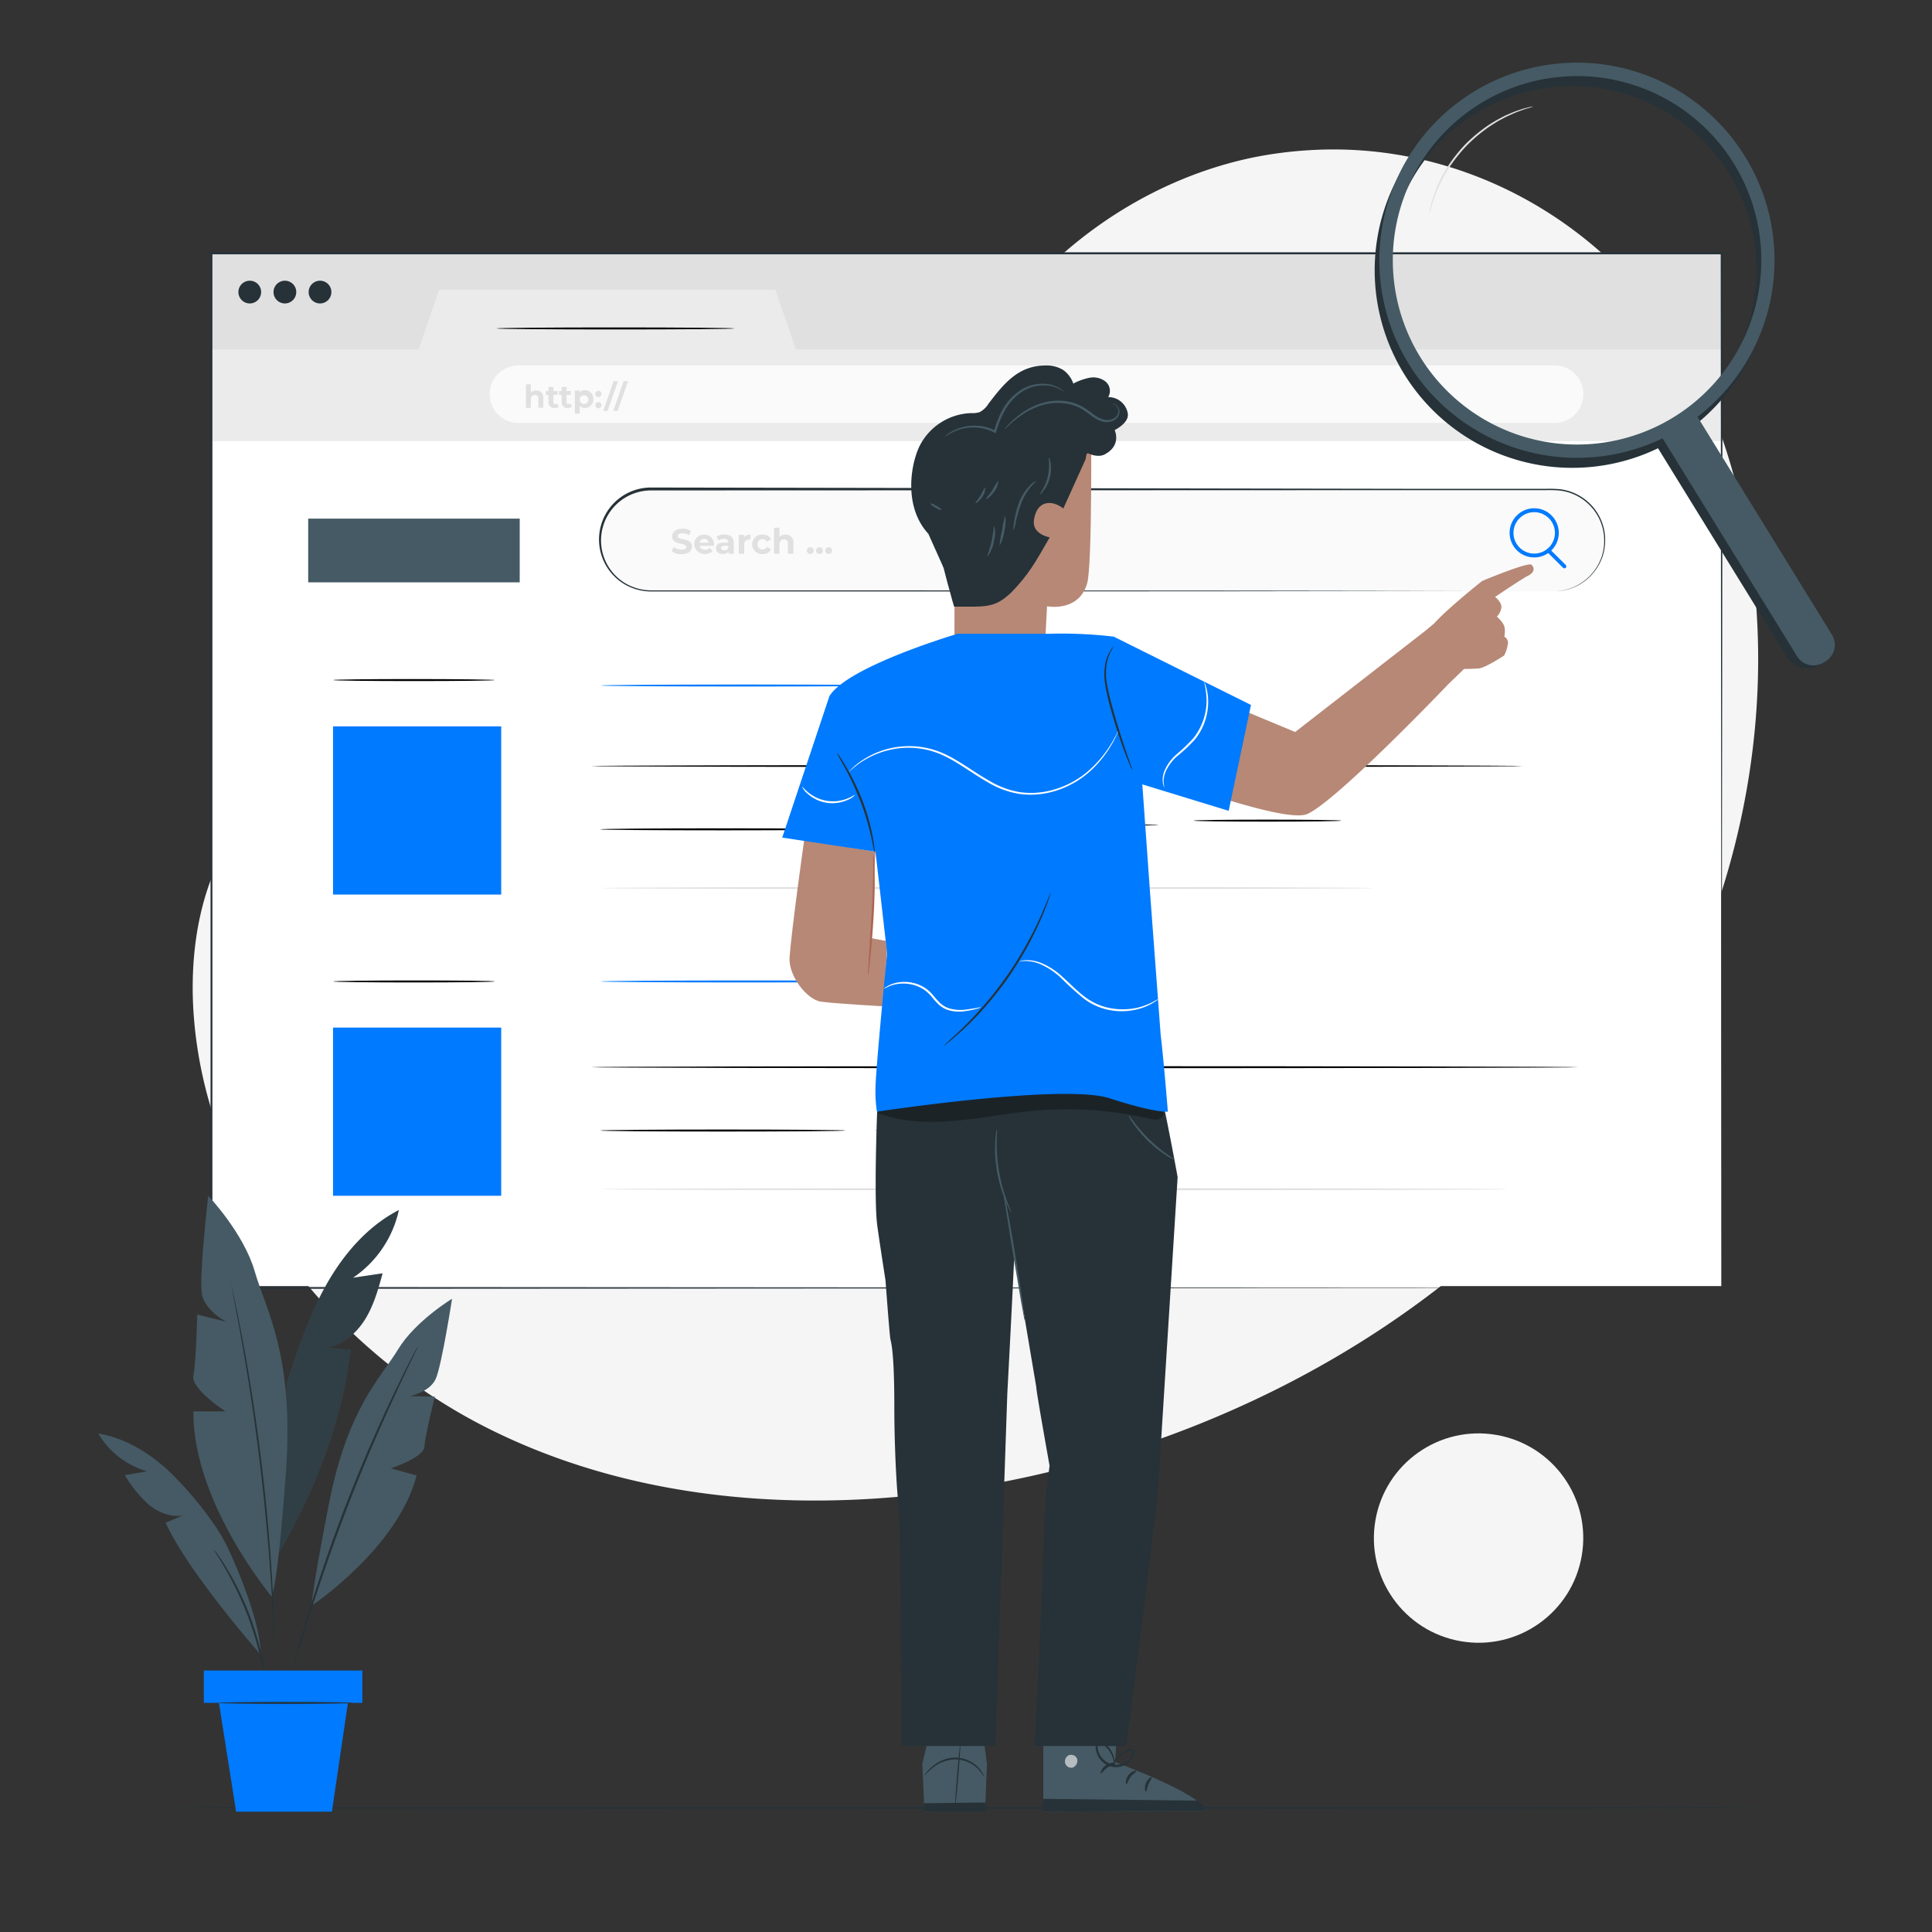<svg xmlns="http://www.w3.org/2000/svg" viewBox="0 0 500 500"><rect x="0" y="0" width="500" height="500" fill="#333333" stroke="none"/><g id="freepik--background-simple--inject-19"><path d="M437.85,94.6l-2.44-4C414.9,56.78,377.8,36.4,338.7,38.88a103.42,103.42,0,0,0-15,2c-35.56,7.61-66.5,34.5-79.33,68.94-7.54,20.25-9.64,43.57-24,59.65-18.62,20.92-50.25,21.58-78.05,20.71s-59.45-.13-78,20.88C52.79,224.26,49.1,243,50,260.58c2.48,46.65,35,88.35,76.31,109.08s90,22.58,135.23,13.47c63.37-12.78,123.64-47.86,159.86-102S466.83,153.08,437.85,94.6Z" style="fill:#f5f5f5"></path><circle cx="382.68" cy="398.09" r="27.09" transform="translate(-74.71 707.47) rotate(-80.21)" style="fill:#f5f5f5"></circle></g><g id="freepik--Floor--inject-19"><path d="M463.14,467.86c0,.14-95.43.26-213.13.26S36.86,468,36.86,467.86s95.41-.26,213.15-.26S463.14,467.71,463.14,467.86Z" style="fill:#263238"></path></g><g id="freepik--Window--inject-19"><rect x="54.68" y="65.6" width="390.85" height="25.04" style="fill:#e0e0e0"></rect><rect x="54.62" y="113.64" width="390.85" height="219.2" style="fill:#fff"></rect><polygon points="54.68 90.45 108.35 90.45 113.66 74.97 200.66 74.97 205.97 90.45 445.53 90.45 445.53 114.17 54.68 114.17 54.68 90.45" style="fill:#ebebeb"></polygon><path d="M67.58,75.59a2.94,2.94,0,1,1-2.94-2.94A2.93,2.93,0,0,1,67.58,75.59Z" style="fill:#263238"></path><path d="M76.67,75.59a2.94,2.94,0,1,1-2.94-2.94A2.93,2.93,0,0,1,76.67,75.59Z" style="fill:#263238"></path><path d="M85.76,75.59a2.94,2.94,0,1,1-2.94-2.94A2.93,2.93,0,0,1,85.76,75.59Z" style="fill:#263238"></path><path d="M402.33,109.45H134.18a7.44,7.44,0,0,1-7.44-7.44h0a7.44,7.44,0,0,1,7.44-7.44H402.33a7.44,7.44,0,0,1,7.44,7.44h0A7.44,7.44,0,0,1,402.33,109.45Z" style="fill:#fafafa"></path><path d="M140.6,103v2.52h-1.27V103.2c0-.71-.33-1-.89-1s-1.06.38-1.06,1.18v2.18h-1.27V99.46h1.27v2.12a2,2,0,0,1,1.4-.52A1.72,1.72,0,0,1,140.6,103Z" style="fill:#e0e0e0"></path><path d="M144.58,105.3a1.78,1.78,0,0,1-1,.28,1.45,1.45,0,0,1-1.64-1.58v-1.8h-.68v-1h.68v-1.07h1.27v1.07h1.09v1h-1.09V104a.51.51,0,0,0,.55.58.82.82,0,0,0,.51-.17Z" style="fill:#e0e0e0"></path><path d="M148,105.3a1.82,1.82,0,0,1-1,.28,1.45,1.45,0,0,1-1.64-1.58v-1.8h-.68v-1h.68v-1.07h1.27v1.07h1.1v1h-1.1V104a.52.52,0,0,0,.55.58.85.85,0,0,0,.52-.17Z" style="fill:#e0e0e0"></path><path d="M153.54,103.32a2.13,2.13,0,0,1-2.19,2.26,1.71,1.71,0,0,1-1.32-.53v2h-1.27v-6H150v.51a1.73,1.73,0,0,1,1.38-.57A2.13,2.13,0,0,1,153.54,103.32Zm-1.29,0a1.12,1.12,0,1,0-1.12,1.22A1.11,1.11,0,0,0,152.25,103.32Z" style="fill:#e0e0e0"></path><path d="M154.08,101.85a.8.8,0,0,1,1.59,0,.8.8,0,1,1-1.59,0Zm0,2.93a.8.8,0,0,1,1.59,0,.8.8,0,1,1-1.59,0Z" style="fill:#e0e0e0"></path><path d="M158.8,98.64h1.14l-2.7,7.69h-1.13Z" style="fill:#e0e0e0"></path><path d="M161.41,98.64h1.13l-2.69,7.69h-1.14Z" style="fill:#e0e0e0"></path><path d="M402.09,153.06H168.46a13.19,13.19,0,0,1-13.19-13.19h0a13.2,13.2,0,0,1,13.19-13.19H402.09a13.2,13.2,0,0,1,13.19,13.19h0A13.19,13.19,0,0,1,402.09,153.06Z" style="fill:#fafafa"></path><path d="M402.09,153.06a13.89,13.89,0,0,0,5.4-1.22,13.31,13.31,0,0,0,7.1-8,13.35,13.35,0,0,0,.54-4.83,13.11,13.11,0,0,0-1.48-5.22,13.25,13.25,0,0,0-3.93-4.48,13,13,0,0,0-6.05-2.36,30.74,30.74,0,0,0-3.49-.1h-3.64l-33.59,0-194.47.07a13,13,0,0,0-6.63,1.84,12.93,12.93,0,0,0,.58,22.53,13.41,13.41,0,0,0,6.49,1.5H234.1l87.43.06,59,.08,16,0,4.17,0c.94,0,1.42,0,1.42,0l-1.42,0-4.17,0-16,0-59,.09-87.43.05-51.64,0H168.92a13.77,13.77,0,0,1-6.73-1.56,13.45,13.45,0,0,1,6.29-25.34L363,126.5l33.59,0h3.64a31.79,31.79,0,0,1,3.53.11,13.23,13.23,0,0,1,6.15,2.43,13.19,13.19,0,0,1,5.48,9.88,13.68,13.68,0,0,1-.58,4.9,13.43,13.43,0,0,1-2,3.85,13.26,13.26,0,0,1-5.25,4.23,13.6,13.6,0,0,1-4,1.07C402.57,153.06,402.09,153.06,402.09,153.06Z" style="fill:#263238"></path><path d="M173.82,142.68l.49-1.1a3.77,3.77,0,0,0,2.1.66c.87,0,1.22-.29,1.22-.68,0-1.19-3.69-.37-3.69-2.73,0-1.08.87-2,2.68-2a4.28,4.28,0,0,1,2.2.56l-.45,1.12a3.55,3.55,0,0,0-1.76-.5c-.87,0-1.21.33-1.21.73,0,1.17,3.69.36,3.69,2.69,0,1.06-.88,2-2.69,2A4.46,4.46,0,0,1,173.82,142.68Z" style="fill:#e0e0e0"></path><path d="M184.75,141.27h-3.69a1.31,1.31,0,0,0,1.4,1,1.66,1.66,0,0,0,1.22-.48l.75.82a2.84,2.84,0,0,1-4.79-1.72,2.48,2.48,0,0,1,2.6-2.51,2.42,2.42,0,0,1,2.54,2.53C184.78,141,184.76,141.15,184.75,141.27Zm-3.71-.83h2.4a1.22,1.22,0,0,0-2.4,0Z" style="fill:#e0e0e0"></path><path d="M189.9,140.52v2.79h-1.32v-.61a1.61,1.61,0,0,1-1.49.68c-1.14,0-1.82-.64-1.82-1.48s.61-1.46,2.09-1.46h1.13c0-.6-.37-1-1.13-1a2.34,2.34,0,0,0-1.4.45l-.51-1a3.76,3.76,0,0,1,2.1-.59C189,138.36,189.9,139.05,189.9,140.52Zm-1.41,1.25v-.5h-1c-.66,0-.87.24-.87.57s.3.59.79.59A1.05,1.05,0,0,0,188.49,141.77Z" style="fill:#e0e0e0"></path><path d="M194.21,138.36v1.3l-.32,0A1.2,1.2,0,0,0,192.6,141v2.31h-1.42v-4.88h1.35v.64A2,2,0,0,1,194.21,138.36Z" style="fill:#e0e0e0"></path><path d="M194.65,140.87a2.52,2.52,0,0,1,2.72-2.51,2.23,2.23,0,0,1,2.18,1.24l-1.1.59a1.21,1.21,0,0,0-1.09-.67,1.35,1.35,0,0,0,0,2.7,1.19,1.19,0,0,0,1.09-.67l1.1.6a2.25,2.25,0,0,1-2.18,1.23A2.52,2.52,0,0,1,194.65,140.87Z" style="fill:#e0e0e0"></path><path d="M205.32,140.52v2.79H203.9v-2.58c0-.79-.36-1.15-1-1.15s-1.17.42-1.17,1.32v2.41h-1.42v-6.73h1.42v2.36a2.14,2.14,0,0,1,1.55-.58A1.91,1.91,0,0,1,205.32,140.52Z" style="fill:#e0e0e0"></path><path d="M208.82,142.49a.88.88,0,0,1,1.76,0,.88.88,0,1,1-1.76,0Z" style="fill:#e0e0e0"></path><path d="M211.2,142.49a.88.88,0,1,1,.88.89A.87.87,0,0,1,211.2,142.49Z" style="fill:#e0e0e0"></path><path d="M213.57,142.49a.88.88,0,0,1,1.76,0,.88.88,0,1,1-1.76,0Z" style="fill:#e0e0e0"></path><path d="M128.07,176c0,.15-9.38.26-20.94.26s-20.94-.11-20.94-.26,9.37-.26,20.94-.26S128.07,175.88,128.07,176Z"></path><rect x="86.19" y="187.99" width="43.52" height="43.52" style="fill:#007AFE"></rect><path d="M394.15,198.25c0,.14-54,.26-120.64.26s-120.65-.12-120.65-.26,54-.26,120.65-.26S394.15,198.1,394.15,198.25Z"></path><path d="M218.86,214.63c0,.15-14.24.26-31.79.26s-31.8-.11-31.8-.26,14.23-.26,31.8-.26S218.86,214.49,218.86,214.63Z"></path><path d="M355.59,229.83c0,.14-44.85.26-100.16.26s-100.16-.12-100.16-.26,44.84-.27,100.16-.27S355.59,229.68,355.59,229.83Z" style="fill:#e0e0e0"></path><path d="M128.07,254c0,.14-9.38.26-20.94.26s-20.94-.12-20.94-.26,9.37-.26,20.94-.26S128.07,253.83,128.07,254Z"></path><rect x="86.19" y="265.94" width="43.52" height="43.52" style="fill:#007AFE"></rect><path d="M408.49,276.19c0,.15-57.23.26-127.81.26s-127.82-.11-127.82-.26,57.22-.26,127.82-.26S408.49,276.05,408.49,276.19Z"></path><path d="M218.86,292.58c0,.14-14.24.26-31.79.26s-31.8-.12-31.8-.26,14.23-.26,31.8-.26S218.86,292.44,218.86,292.58Z"></path><path d="M390.47,307.77c0,.15-52.65.26-117.59.26s-117.61-.11-117.61-.26,52.65-.26,117.61-.26S390.47,307.63,390.47,307.77Z" style="fill:#e0e0e0"></path><path d="M445.53,333.37c0-1.72-.08-104.8-.21-267.77l.21.21-390.82,0h0l.26-.26c0,95.58,0,186.39,0,267.77l-.24-.24,390.85.24-390.85.23h-.24v-.23c0-81.38,0-172.19,0-267.77v-.26h.29l390.82,0h.21v.21C445.62,228.57,445.53,331.65,445.53,333.37Z" style="fill:#263238"></path><path d="M190.1,85c0,.15-13.8.26-30.82.26s-30.82-.11-30.82-.26,13.8-.26,30.82-.26S190.1,84.86,190.1,85Z"></path><rect x="79.76" y="134.22" width="54.74" height="16.49" style="fill:#455a64"></rect><path d="M231.43,177.41c0,.15-17,.26-38,.26s-38-.11-38-.26,17-.26,38-.26S231.43,177.27,231.43,177.41Z" style="fill:#007AFE"></path><path d="M231.43,254c0,.14-17,.26-38,.26s-38-.12-38-.26,17-.26,38-.26S231.43,253.83,231.43,254Z" style="fill:#007AFE"></path><path d="M397.06,144.26a6.36,6.36,0,1,1,6.35-6.35A6.36,6.36,0,0,1,397.06,144.26Zm0-11.71a5.36,5.36,0,1,0,5.35,5.36A5.36,5.36,0,0,0,397.06,132.55Z" style="fill:#007AFE"></path><path d="M404.87,147.08a.51.51,0,0,1-.36-.15l-4.14-4.11a.5.5,0,0,1,.71-.71l4.14,4.11a.51.51,0,0,1-.35.86Z" style="fill:#007AFE"></path><path d="M299.88,213.51c0,.14-16.37.26-36.57.26s-36.58-.12-36.58-.26,16.38-.26,36.58-.26S299.88,213.36,299.88,213.51Z"></path><path d="M347.15,212.38c0,.15-8.57.26-19.13.26s-19.14-.11-19.14-.26,8.57-.26,19.14-.26S347.15,212.24,347.15,212.38Z"></path><path d="M299.53,292.58c0,.14-16.37.26-36.57.26s-36.57-.12-36.57-.26,16.37-.26,36.57-.26S299.53,292.44,299.53,292.58Z"></path></g><g id="freepik--Plant--inject-19"><path d="M103.22,313.16c-8.12,4.2-14.34,11.44-18.81,19.41S77.05,349.27,74.2,358l-2.5,44.77c9.44-16.06,17-34.94,19.06-53.46l-6.28-.56c4.21-.64,7.75-3.69,10-7.31s3.4-7.79,4.53-11.9l-7.66,1.14A28.45,28.45,0,0,0,103.22,313.16Z" style="fill:#455a64"></path><g style="opacity:0.3"><path d="M103.22,313.16c-8.12,4.2-14.34,11.44-18.81,19.41S77.05,349.27,74.2,358l-2.5,44.77c9.44-16.06,17-34.94,19.06-53.46l-6.28-.56c4.21-.64,7.75-3.69,10-7.31s3.4-7.79,4.53-11.9l-7.66,1.14A28.45,28.45,0,0,0,103.22,313.16Z"></path></g><path d="M70.3,413.2s-20.49-24.52-20.25-47.93h8.27s-9-5.92-8.28-9.23,1-15.84,1-15.84l7.57,1.89s-5.68-2.84-6.39-7.33,1.66-25.31,1.66-25.31,9.22,9.7,12.06,19.63S76.18,350.6,74,380.87,70.3,413.2,70.3,413.2Z" style="fill:#455a64"></path><path d="M80.69,415.52s22.2-14.79,27.13-33.66L101.16,380s8.53-2.78,8.68-5.6,2.7-12.95,2.7-12.95l-6.5-.13s5.19-1,6.74-4.5,4.21-20.7,4.21-20.7-9.54,5.77-14,13.14-13,15.05-17.85,39.87S80.69,415.52,80.69,415.52Z" style="fill:#455a64"></path><path d="M59.43,330.84a1.26,1.26,0,0,1,.08.25l.18.75c.16.71.38,1.68.67,2.91.57,2.53,1.33,6.2,2.19,10.75,1.75,9.09,3.82,21.73,5.45,35.77s2.49,26.82,2.86,36.08c.19,4.63.29,8.37.31,11,0,1.27,0,2.26,0,3,0,.32,0,.57,0,.78a.76.76,0,0,1,0,.26.82.82,0,0,1,0-.26c0-.2,0-.46,0-.77,0-.73-.06-1.72-.11-3-.08-2.59-.24-6.33-.48-10.95-.46-9.25-1.39-22-3-36s-3.63-26.66-5.29-35.77c-.82-4.55-1.52-8.23-2-10.77-.24-1.24-.43-2.22-.57-2.92-.05-.32-.1-.57-.13-.77A.86.86,0,0,1,59.43,330.84Z" style="fill:#263238"></path><path d="M67.46,428.22S48.71,407,42.88,394.08l4.4-1.87c-3.19.52-6.45-.85-8.92-2.93a33.41,33.41,0,0,1-6.06-7.51l5.79-1A21.55,21.55,0,0,1,25.43,371c6.84,1.12,13,4.87,18.11,9.56a90.11,90.11,0,0,1,11,12.72,44.64,44.64,0,0,1,4.26,7C61.93,406.8,67.47,420.41,67.46,428.22Z" style="fill:#455a64"></path><path d="M108.11,348.54a.77.77,0,0,1-.08.22l-.28.62-1.13,2.37c-1,2-2.41,5-4.13,8.71-3.44,7.37-8,17.67-12.46,29.25s-8,22.25-10.46,30c-1.21,3.89-2.16,7-2.8,9.23L76,431.47l-.21.65c0,.14-.08.22-.09.21s0-.08,0-.23l.16-.66.66-2.54c.58-2.2,1.48-5.37,2.65-9.27,2.33-7.81,5.84-18.51,10.32-30.11s9.09-21.88,12.62-29.22c1.76-3.67,3.23-6.62,4.28-8.64l1.22-2.33.33-.59A1.13,1.13,0,0,1,108.11,348.54Z" style="fill:#263238"></path><path d="M69.05,437.34a8.61,8.61,0,0,1-.3-1.52c-.15-1-.4-2.39-.75-4.13a88,88,0,0,0-3.81-13.29,87.08,87.08,0,0,0-5.93-12.5c-.89-1.53-1.63-2.76-2.17-3.59a9,9,0,0,1-.77-1.34,8.56,8.56,0,0,1,.94,1.22c.59.81,1.39,2,2.32,3.53a75.94,75.94,0,0,1,6.1,12.49,75.88,75.88,0,0,1,3.68,13.41c.3,1.76.5,3.18.59,4.18A9.25,9.25,0,0,1,69.05,437.34Z" style="fill:#263238"></path><rect x="52.75" y="432.33" width="41.04" height="8.37" style="fill:#007AFE"></rect><polygon points="56.66 440.71 61.1 468.86 85.9 468.86 90.04 440.71 56.66 440.71" style="fill:#007AFE"></polygon><path d="M91.27,440.71c0,.14-7.76.26-17.34.26s-17.33-.12-17.33-.26,7.76-.26,17.33-.26S91.27,440.56,91.27,440.71Z" style="fill:#263238"></path></g><g id="freepik--Character--inject-19"><path d="M270,448.09v20.76l41.88-.2c-.3-4.21-23.29-12.61-23.29-12.61l.46-8Z" style="fill:#455a64"></path><g style="opacity:0.6"><path d="M276.79,454.16a1.8,1.8,0,0,0-1.14,2.07,1.63,1.63,0,0,0,1.93,1.23,1.92,1.92,0,0,0,1.2-2.21,1.66,1.66,0,0,0-2.14-1" style="fill:#fff"></path></g><path d="M270,468.85v-3.31l40,.47s2.08,1.25,1.89,2.64Z" style="fill:#263238"></path><path d="M288.61,456.44c0,.22-1,.33-2,1s-1.51,1.62-1.7,1.54.1-1.34,1.31-2.17S288.65,456.24,288.61,456.44Z" style="fill:#263238"></path><path d="M294.1,458.36c0,.21-.83.59-1.51,1.51s-.86,1.89-1.06,1.88-.35-1.22.51-2.35S294.09,458.16,294.1,458.36Z" style="fill:#263238"></path><path d="M296.57,463.65c-.19.05-.49-1,0-2.21s1.45-1.67,1.54-1.49-.49.82-.89,1.8S296.77,463.63,296.57,463.65Z" style="fill:#263238"></path><path d="M288.2,450.53c-.08.2-1-.08-2.17,0s-2,.5-2.14.31.74-1,2.09-1.06S288.3,450.36,288.2,450.53Z" style="fill:#263238"></path><path d="M288.44,457.37a3.26,3.26,0,0,0,.09-1.27,7,7,0,0,0-1.11-3.27,6.51,6.51,0,0,0-1.64-1.73,1.41,1.41,0,0,0-1.41-.25,1.62,1.62,0,0,0-.83,1.37,5.49,5.49,0,0,0,3.68,4.86,5.26,5.26,0,0,0,5.66-1.68,4,4,0,0,0,.75-1.28,1.38,1.38,0,0,0,0-.83,1,1,0,0,0-.57-.6,1.73,1.73,0,0,0-1.3.13,7.59,7.59,0,0,0-1,.55,8.87,8.87,0,0,0-2.39,2.37,3.38,3.38,0,0,0-.58,1.11,12.37,12.37,0,0,1,3.19-3.1c.56-.32,1.3-.78,1.89-.57.26.1.36.41.24.77a3.38,3.38,0,0,1-.66,1.06,4.75,4.75,0,0,1-5.07,1.47,5,5,0,0,1-3.31-4.22,1,1,0,0,1,.49-.9,1,1,0,0,1,.94.18,6.16,6.16,0,0,1,1.55,1.55,7.29,7.29,0,0,1,1.23,3C288.41,456.92,288.39,457.37,288.44,457.37Z" style="fill:#263238"></path><polygon points="254.71 451.09 255.42 456.44 254.95 468.49 239.25 468.87 238.69 456.44 240.47 449.05 254.71 451.09" style="fill:#455a64"></polygon><path d="M247.19,467.58c-.1,0,.13-3.68.5-8.23s.76-8.25.85-8.26-.13,3.69-.5,8.24S247.28,467.58,247.19,467.58Z" style="fill:#263238"></path><polygon points="255.01 466.48 239.15 466.67 239.15 468.87 255.02 468.86 255.01 466.48" style="fill:#263238"></polygon><path d="M239.19,459.55s.11-.25.4-.63a10.33,10.33,0,0,1,1.4-1.5,10.61,10.61,0,0,1,2.53-1.7,8.36,8.36,0,0,1,9.79,1.81,7.35,7.35,0,0,1,1.15,1.71,2,2,0,0,1,.25.71,17.27,17.27,0,0,0-1.64-2.19,8.41,8.41,0,0,0-5.89-2.42,9.6,9.6,0,0,0-6,2.34C239.89,458.75,239.25,459.61,239.19,459.55Z" style="fill:#263238"></path><path d="M247.12,114.74,247,169l23.29,1.11.68-13.2s8.27,1.64,10.4-6c1.37-4.91,1-42.84,1-42.84Z" style="fill:#b78876"></path><path d="M285.41,111.88c-3.67,1.05-4.47,7-4.47,7l-5.75,12.71c-2.93-2.29-6.87-2.16-7.61,3-.54,3.72,4.09,4.47,4.09,4.47-2.7,4.59-4.52,8.3-8.45,12.66C259,156.47,256.6,156.94,252,157h-5.08s-2.49-8.07-7.09-28.24c-5.1-22.38,21.36-19.5,26.27-25.21C274.09,94.26,297,108.57,285.41,111.88Z" style="fill:#263238"></path><path d="M291.87,107a5.08,5.08,0,0,0-5.07-4.23,3.15,3.15,0,0,0-.66-4,5.15,5.15,0,0,0-4.19-1,15.38,15.38,0,0,0-4.18,1.5,7.09,7.09,0,0,0-2.7-3.57,8.15,8.15,0,0,0-4.49-1.11c-7.15,0-10.91,4.89-14.75,9.88a6,6,0,0,1-2.32,2.2,6.22,6.22,0,0,1-2.15.24,15.54,15.54,0,0,0-13.22,8.22c-2.5,4.83-4.37,16,2.11,23l3.9,8.71,37.33-29.58c.27.14,2.61,1.28,4.41.34,4.47-2.36,2.59-6.28,2.59-6.28C288.84,111.07,292.25,109.4,291.87,107Z" style="fill:#263238"></path><path d="M257.32,136.11a8.12,8.12,0,0,1-.13,4.12,8,8,0,0,1-1.65,3.78c-.16-.08.59-1.74,1.07-3.91S257.15,136.11,257.32,136.11Z" style="fill:#455a64"></path><path d="M260.14,133.44a10.07,10.07,0,0,1-.22,4,9.85,9.85,0,0,1-1.23,3.78,21.71,21.71,0,0,1,.65-3.89A21,21,0,0,1,260.14,133.44Z" style="fill:#455a64"></path><path d="M268.2,124.48c.06.08-.6.56-1.44,1.54a15.23,15.23,0,0,0-2.51,4.34,37.24,37.24,0,0,0-1.39,4.88,7.44,7.44,0,0,1-.58,2,7.73,7.73,0,0,1,.17-2.13,24.12,24.12,0,0,1,1.25-5,12.76,12.76,0,0,1,2.76-4.4A4.54,4.54,0,0,1,268.2,124.48Z" style="fill:#455a64"></path><path d="M271.46,118.39c.07,0,.31.52.46,1.46a9.74,9.74,0,0,1-.21,3.71,9.31,9.31,0,0,1-1.57,3.36c-.57.77-1,1.14-1.09,1.09s1.43-1.87,2.09-4.59S271.28,118.41,271.46,118.39Z" style="fill:#455a64"></path><path d="M243.67,131.94c-.08.15-.79-.1-1.59-.55s-1.39-.92-1.31-1.07.79.11,1.59.56S243.75,131.8,243.67,131.94Z" style="fill:#455a64"></path><path d="M254.92,126.15a3.3,3.3,0,0,1-.66,2.36c-.72,1.19-1.69,1.81-1.79,1.69s.63-.9,1.28-2S254.75,126.11,254.92,126.15Z" style="fill:#455a64"></path><path d="M258.38,124.29a4.63,4.63,0,0,1-1,2.82c-.93,1.42-2.1,2.18-2.19,2s.83-1,1.7-2.37A24.67,24.67,0,0,1,258.38,124.29Z" style="fill:#455a64"></path><path d="M275.58,101.55s-.44-.33-1.28-.81a8.59,8.59,0,0,0-3.9-1,10.46,10.46,0,0,0-5.73,1.53,14.23,14.23,0,0,0-4.87,5.44,23.86,23.86,0,0,0-2,5.09l-.1.34-.31-.17a11.69,11.69,0,0,0-5.19-1.33,12.43,12.43,0,0,0-4.23.64,17.87,17.87,0,0,0-3.46,1.73,3.51,3.51,0,0,1,.78-.69,10.54,10.54,0,0,1,2.56-1.37,12.07,12.07,0,0,1,4.35-.79,11.91,11.91,0,0,1,5.46,1.31l-.41.18a24.12,24.12,0,0,1,2-5.22,14.42,14.42,0,0,1,5.11-5.62,10.67,10.67,0,0,1,6-1.49,8.28,8.28,0,0,1,4,1.23,5.23,5.23,0,0,1,.89.71C275.5,101.44,275.59,101.54,275.58,101.55Z" style="fill:#455a64"></path><path d="M287.83,104.51c-.05,0,.64-.18,1.33.6a2.29,2.29,0,0,1,.54,1.7,2.65,2.65,0,0,1-1.36,1.94,3.86,3.86,0,0,1-2.83.39,8.29,8.29,0,0,1-2.91-1.42,27.65,27.65,0,0,0-2.86-2,11.62,11.62,0,0,0-3.44-1.21,14.37,14.37,0,0,0-7,.48,19.2,19.2,0,0,0-5.19,2.64c-2.72,1.95-4.06,3.59-4.15,3.5a7.08,7.08,0,0,1,.93-1.15,22,22,0,0,1,3-2.69,18.72,18.72,0,0,1,5.27-2.82,14.62,14.62,0,0,1,7.3-.54,12.11,12.11,0,0,1,3.61,1.28,27.07,27.07,0,0,1,2.89,2,7.83,7.83,0,0,0,2.71,1.38,3.46,3.46,0,0,0,2.52-.27,2.34,2.34,0,0,0,1.23-1.62,2.07,2.07,0,0,0-.39-1.51A2,2,0,0,0,287.83,104.51Z" style="fill:#455a64"></path><path d="M396.33,146.16c-.88-.78-12.74,4.19-12.74,4.19s-8.85,7-12.49,11.05l-2.25,1.87-33.66,26.17-41.4-17.22-9,23.09s46.48,18.51,53.56,15.34c7.69-3.44,36.34-33.43,36.41-33.53h0l4.14-4s2.19,0,3.85-.14,6.52-3.33,6.52-3.33a9.44,9.44,0,0,0,.94-2.83,1.81,1.81,0,0,0-.9-2.05,6.46,6.46,0,0,0,.08-2.34c-.19-1.32-2-2.85-2-2.85a4.17,4.17,0,0,0,1.11-2.09c.4-1.53-1.57-3-1.57-3s6.89-4.68,8.56-5.51S397.21,146.94,396.33,146.16Z" style="fill:#b78876"></path><path d="M299.88,382.69c.14-1.52.21-2.69.21-3.42l4.68-74.63s-3.93-21.8-5.79-27.58l-16.71-6.47L260,279.26c-.14-1.79-.23-2.9-.23-2.9L227,287.7s-.85,22.37,0,29.18c.28,2.19,1.13,7.84,2.17,14.5h0s1.06,14.47,1.28,15.28c.79,2.95,1,10.18,1,17.42,0,9.2.5,20.15,1.08,25.35s.85,62.44.85,62.44h24.2l3.11-91.16c.52-9.77,1.3-24.71,1.8-35.52l5.68,33.66c0,1.23,3.46,20.48,3.46,20.48a182.4,182.4,0,0,0-1.48,18.26c-.4,17-2.39,54.28-2.39,54.28h23.68s7.12-53.88,8.5-69.18Z" style="fill:#263238"></path><path d="M304,300.17a9.62,9.62,0,0,1-2.19-1.17,29.92,29.92,0,0,1-4.68-3.71,30.5,30.5,0,0,1-3.86-4.55,8.63,8.63,0,0,1-1.23-2.15,18.65,18.65,0,0,1,1.52,1.93,42.35,42.35,0,0,0,3.93,4.41A41.23,41.23,0,0,0,302,298.7,17.34,17.34,0,0,1,304,300.17Z" style="fill:#455a64"></path><path d="M261.72,313.73a2.89,2.89,0,0,1-.46-.74,22.2,22.2,0,0,1-1-2.16,35.66,35.66,0,0,1-2.21-7.55,36.16,36.16,0,0,1-.48-7.85c.06-1,.14-1.81.23-2.37a2.8,2.8,0,0,1,.19-.86c.08,0,0,1.25-.05,3.24a42.6,42.6,0,0,0,.62,7.75,43.59,43.59,0,0,0,2,7.51C261.27,312.57,261.79,313.69,261.72,313.73Z" style="fill:#455a64"></path><path d="M265.24,341.83a6.49,6.49,0,0,1-.31-1.3q-.26-1.42-.66-3.57c-.52-3.13-1.22-7.25-2-11.81-1.34-8.37-2.25-14.07-2.67-16.72a24.34,24.34,0,0,1,1.14,4.83c.58,3,1.3,7.19,2.06,11.8s1.39,8.81,1.83,11.84c.19,1.44.36,2.64.49,3.6A6,6,0,0,1,265.24,341.83Z" style="fill:#455a64"></path><path d="M208.13,217.35s-3.19,22.49-3.79,30.37c-.36,4.75,4.46,11,8.14,11.51s16.08,1.2,16.08,1.2l1-14.11-.32-2.81-3.85-.72,1.16-22.38Z" style="fill:#b78876"></path><path d="M226.07,221.17a5.09,5.09,0,0,1,.15,1.22c.06.79.1,1.93.13,3.35.07,2.82,0,6.73-.24,11s-.59,8.2-.86,11c-.15,1.4-.27,2.54-.37,3.32a5.26,5.26,0,0,1-.21,1.21,5.55,5.55,0,0,1,0-1.23c.05-.9.12-2,.2-3.34.19-2.93.43-6.76.7-11s.37-8.18.4-11c0-1.32,0-2.44,0-3.34A5.71,5.71,0,0,1,226.07,221.17Z" style="fill:#aa6550"></path><g style="opacity:0.3"><path d="M227.29,288.11c6.3,2.34,13.2,2.53,19.89,1.95s13.31-1.93,20-2.56a95.78,95.78,0,0,1,30.29,2,5.37,5.37,0,0,0,2.14.2,1.79,1.79,0,0,0,1.51-1.34c.18-1.12-1.05-1.9-2.09-2.33a89.35,89.35,0,0,0-71.93,1.6"></path></g><path d="M323.75,182.44l-35.52-17.68a115.86,115.86,0,0,0-16.88-.74H247.84s-28.48,8.4-33.19,16.15l-12.21,36.6,24.14,3.64h0l3,26.3s-3,30.45-3,34.87a33.25,33.25,0,0,0,.37,6.12s48.3-7.34,60.19-3.47,15.1,3.47,15.1,3.47-1-12.64-1.87-20L297.63,231l-2-28,22.35,6.84Z" style="fill:#007AFE"></path><path d="M226.36,220.7c-.09,0-.33-1.51-.86-3.95a67.07,67.07,0,0,0-2.8-9.33,74.76,74.76,0,0,0-4.14-8.92l-1.46-2.62a4.23,4.23,0,0,1-.49-1,4.73,4.73,0,0,1,.68.89c.41.59,1,1.46,1.61,2.56a58.72,58.72,0,0,1,4.32,8.91,54.25,54.25,0,0,1,2.66,9.44c.22,1.23.36,2.23.43,2.93A4.42,4.42,0,0,1,226.36,220.7Z" style="fill:#263238"></path><path d="M271.91,231.09a1.71,1.71,0,0,1-.13.49l-.45,1.35c-.2.59-.45,1.3-.78,2.12s-.68,1.76-1.14,2.76c-.87,2-2,4.42-3.42,7s-3.1,5.32-5,8.1-4,5.29-5.89,7.51-3.78,4.09-5.4,5.61c-.79.78-1.56,1.43-2.21,2s-1.24,1.08-1.72,1.47l-1.12.88a2.38,2.38,0,0,1-.41.29s.11-.14.35-.37l1.05-1c.46-.4,1-.91,1.66-1.52s1.38-1.27,2.15-2.06c1.58-1.54,3.38-3.46,5.29-5.66s3.89-4.74,5.83-7.49,3.6-5.5,5-8,2.59-4.9,3.5-6.91c.48-1,.85-1.93,1.2-2.73s.64-1.5.87-2.08.39-1,.54-1.32A2,2,0,0,1,271.91,231.09Z" style="fill:#263238"></path><path d="M288.32,167.18a11.42,11.42,0,0,0-1.87,4.46,15.42,15.42,0,0,0,0,5.25,61.53,61.53,0,0,0,1.5,6.34c1.23,4.48,2.52,8.47,3.51,11.35.47,1.36.86,2.5,1.18,3.41a7.16,7.16,0,0,1,.38,1.27,6.61,6.61,0,0,1-.58-1.2c-.33-.78-.8-1.92-1.34-3.35-1.08-2.85-2.44-6.85-3.67-11.34A57,57,0,0,1,286,177a15.25,15.25,0,0,1,.08-5.39,9.8,9.8,0,0,1,1.38-3.37A3.77,3.77,0,0,1,288.32,167.18Z" style="fill:#263238"></path><path d="M221.3,205.71a5.09,5.09,0,0,1-1.9,1.29A9.57,9.57,0,0,1,209,205.41a5,5,0,0,1-1.42-1.79c.07-.06.59.65,1.66,1.51a10.09,10.09,0,0,0,10.07,1.53C220.54,206.16,221.25,205.64,221.3,205.71Z" style="fill:#fff"></path><path d="M289.37,189.2a4,4,0,0,1-.29.77c-.22.5-.56,1.22-1.05,2.12a29.39,29.39,0,0,1-5.28,6.91,23.84,23.84,0,0,1-11.28,6.13,21.11,21.11,0,0,1-7.64.33,22.42,22.42,0,0,1-7.73-2.75c-4.91-2.74-9.06-6.21-13.6-7.87a21.31,21.31,0,0,0-12.54-.69,22.2,22.2,0,0,0-7.79,3.57c-1.64,1.21-2.41,2.06-2.45,2a15.49,15.49,0,0,1,2.33-2.17,21.92,21.92,0,0,1,20.62-3.17c4.65,1.68,8.83,5.16,13.68,7.86A22.22,22.22,0,0,0,263.9,205a20.89,20.89,0,0,0,7.47-.3,23.67,23.67,0,0,0,11.12-5.93,30.12,30.12,0,0,0,5.36-6.74c.51-.88.89-1.59,1.13-2.07A5.43,5.43,0,0,1,289.37,189.2Z" style="fill:#fff"></path><path d="M311.61,176.37a5.39,5.39,0,0,1,.46,1.16,13.75,13.75,0,0,1,.58,3.33,15.53,15.53,0,0,1-3.37,10.48,39.17,39.17,0,0,1-4.46,4.22,11.87,11.87,0,0,0-3,3.81,6.44,6.44,0,0,0-.67,3.18c.06.78.23,1.2.18,1.21s-.07-.09-.15-.29a3.8,3.8,0,0,1-.23-.9,6.22,6.22,0,0,1,.53-3.35,11.81,11.81,0,0,1,3-4,43.61,43.61,0,0,0,4.37-4.19,15.77,15.77,0,0,0,3.41-10.14A24.71,24.71,0,0,0,311.61,176.37Z" style="fill:#fff"></path><path d="M253.84,260.68a3.91,3.91,0,0,1-1,.37,21.21,21.21,0,0,1-2.94.62,10.2,10.2,0,0,1-4.49-.26,6.65,6.65,0,0,1-2.35-1.32,20.18,20.18,0,0,1-1.92-2.1,10,10,0,0,0-2-1.86,9.8,9.8,0,0,0-2.29-1.1,10.14,10.14,0,0,0-4.29-.41,8.83,8.83,0,0,0-2.82.8,7,7,0,0,1-1,.46,3.29,3.29,0,0,1,.9-.64,8.1,8.1,0,0,1,2.87-1,9.93,9.93,0,0,1,4.48.31,9.56,9.56,0,0,1,2.43,1.14,9.71,9.71,0,0,1,2.12,1.94,20.89,20.89,0,0,0,1.86,2.05,6.48,6.48,0,0,0,2.17,1.26,10.53,10.53,0,0,0,4.3.35C252.3,261,253.82,260.59,253.84,260.68Z" style="fill:#fff"></path><path d="M299.83,258.55a1.69,1.69,0,0,1-.32.27,10,10,0,0,1-1,.66,14.7,14.7,0,0,1-4,1.69,16.93,16.93,0,0,1-6.49.38,16,16,0,0,1-7.38-3,74.29,74.29,0,0,1-5.9-5.31,18.87,18.87,0,0,0-5.24-3.6,9.93,9.93,0,0,0-4.15-.92c-1,0-1.58.17-1.59.11a1.7,1.7,0,0,1,.4-.13,5.76,5.76,0,0,1,1.18-.19,9.76,9.76,0,0,1,4.31.79,18.52,18.52,0,0,1,5.41,3.59c1.83,1.62,3.65,3.59,5.89,5.24a15.7,15.7,0,0,0,7.13,2.9,17.41,17.41,0,0,0,6.34-.25,16.82,16.82,0,0,0,4-1.51A12.86,12.86,0,0,1,299.83,258.55Z" style="fill:#fff"></path></g><g id="freepik--magnifying-glass--inject-19"><path d="M384.83,116.06a51.12,51.12,0,1,1,66.83-70.79h0a51.11,51.11,0,0,1-66.83,70.79Zm42.62-89.14a47.68,47.68,0,1,0,21.21,20A47.67,47.67,0,0,0,427.45,26.92Z" style="fill:#263238"></path><path d="M471.11,172h0a6.37,6.37,0,0,1-8.75-2.07l-33.43-54.19a1.09,1.09,0,0,1,.35-1.5l7.13-4.4a1.1,1.1,0,0,1,1.49.33L473.06,163A6.36,6.36,0,0,1,471.11,172Z" style="fill:#263238"></path><path d="M386.06,113.48a51.13,51.13,0,1,1,66.83-70.8h0a51.12,51.12,0,0,1-66.83,70.8Zm42.62-89.14a47.68,47.68,0,1,0,21.21,20A47.67,47.67,0,0,0,428.68,24.34Z" style="fill:#455a64"></path><path d="M447.88,104h10.53a0,0,0,0,1,0,0v67.71a5,5,0,0,1-5,5h-.61a5,5,0,0,1-5-5V104a0,0,0,0,1,0,0Z" transform="translate(-6.2 258.8) rotate(-31.67)" style="fill:#455a64"></path><path d="M369.94,55.22a9.23,9.23,0,0,1,.28-1.58,14.93,14.93,0,0,1,.47-1.82,24.57,24.57,0,0,1,.8-2.37L372,48.1c.19-.47.44-.93.67-1.43.45-1,1.06-2,1.67-3.05a39.75,39.75,0,0,1,4.9-6.28,40.08,40.08,0,0,1,6.14-5.06,34.59,34.59,0,0,1,3-1.75c.48-.25.94-.51,1.4-.72l1.34-.57a23.2,23.2,0,0,1,2.34-.86,14.3,14.3,0,0,1,1.81-.52,11.59,11.59,0,0,1,1.57-.33,10.58,10.58,0,0,1-1.52.51,16.14,16.14,0,0,0-1.77.6,23.28,23.28,0,0,0-2.29.92l-1.31.59c-.46.21-.91.48-1.38.73-1,.49-1.92,1.13-2.95,1.77a40.54,40.54,0,0,0-6,5,41.31,41.31,0,0,0-4.87,6.17c-.61,1-1.23,2-1.69,3-.23.48-.49.93-.69,1.39l-.56,1.33c-.38.83-.61,1.63-.86,2.32a16,16,0,0,0-.54,1.79A10.24,10.24,0,0,1,369.94,55.22Z" style="fill:#e0e0e0"></path></g></svg>